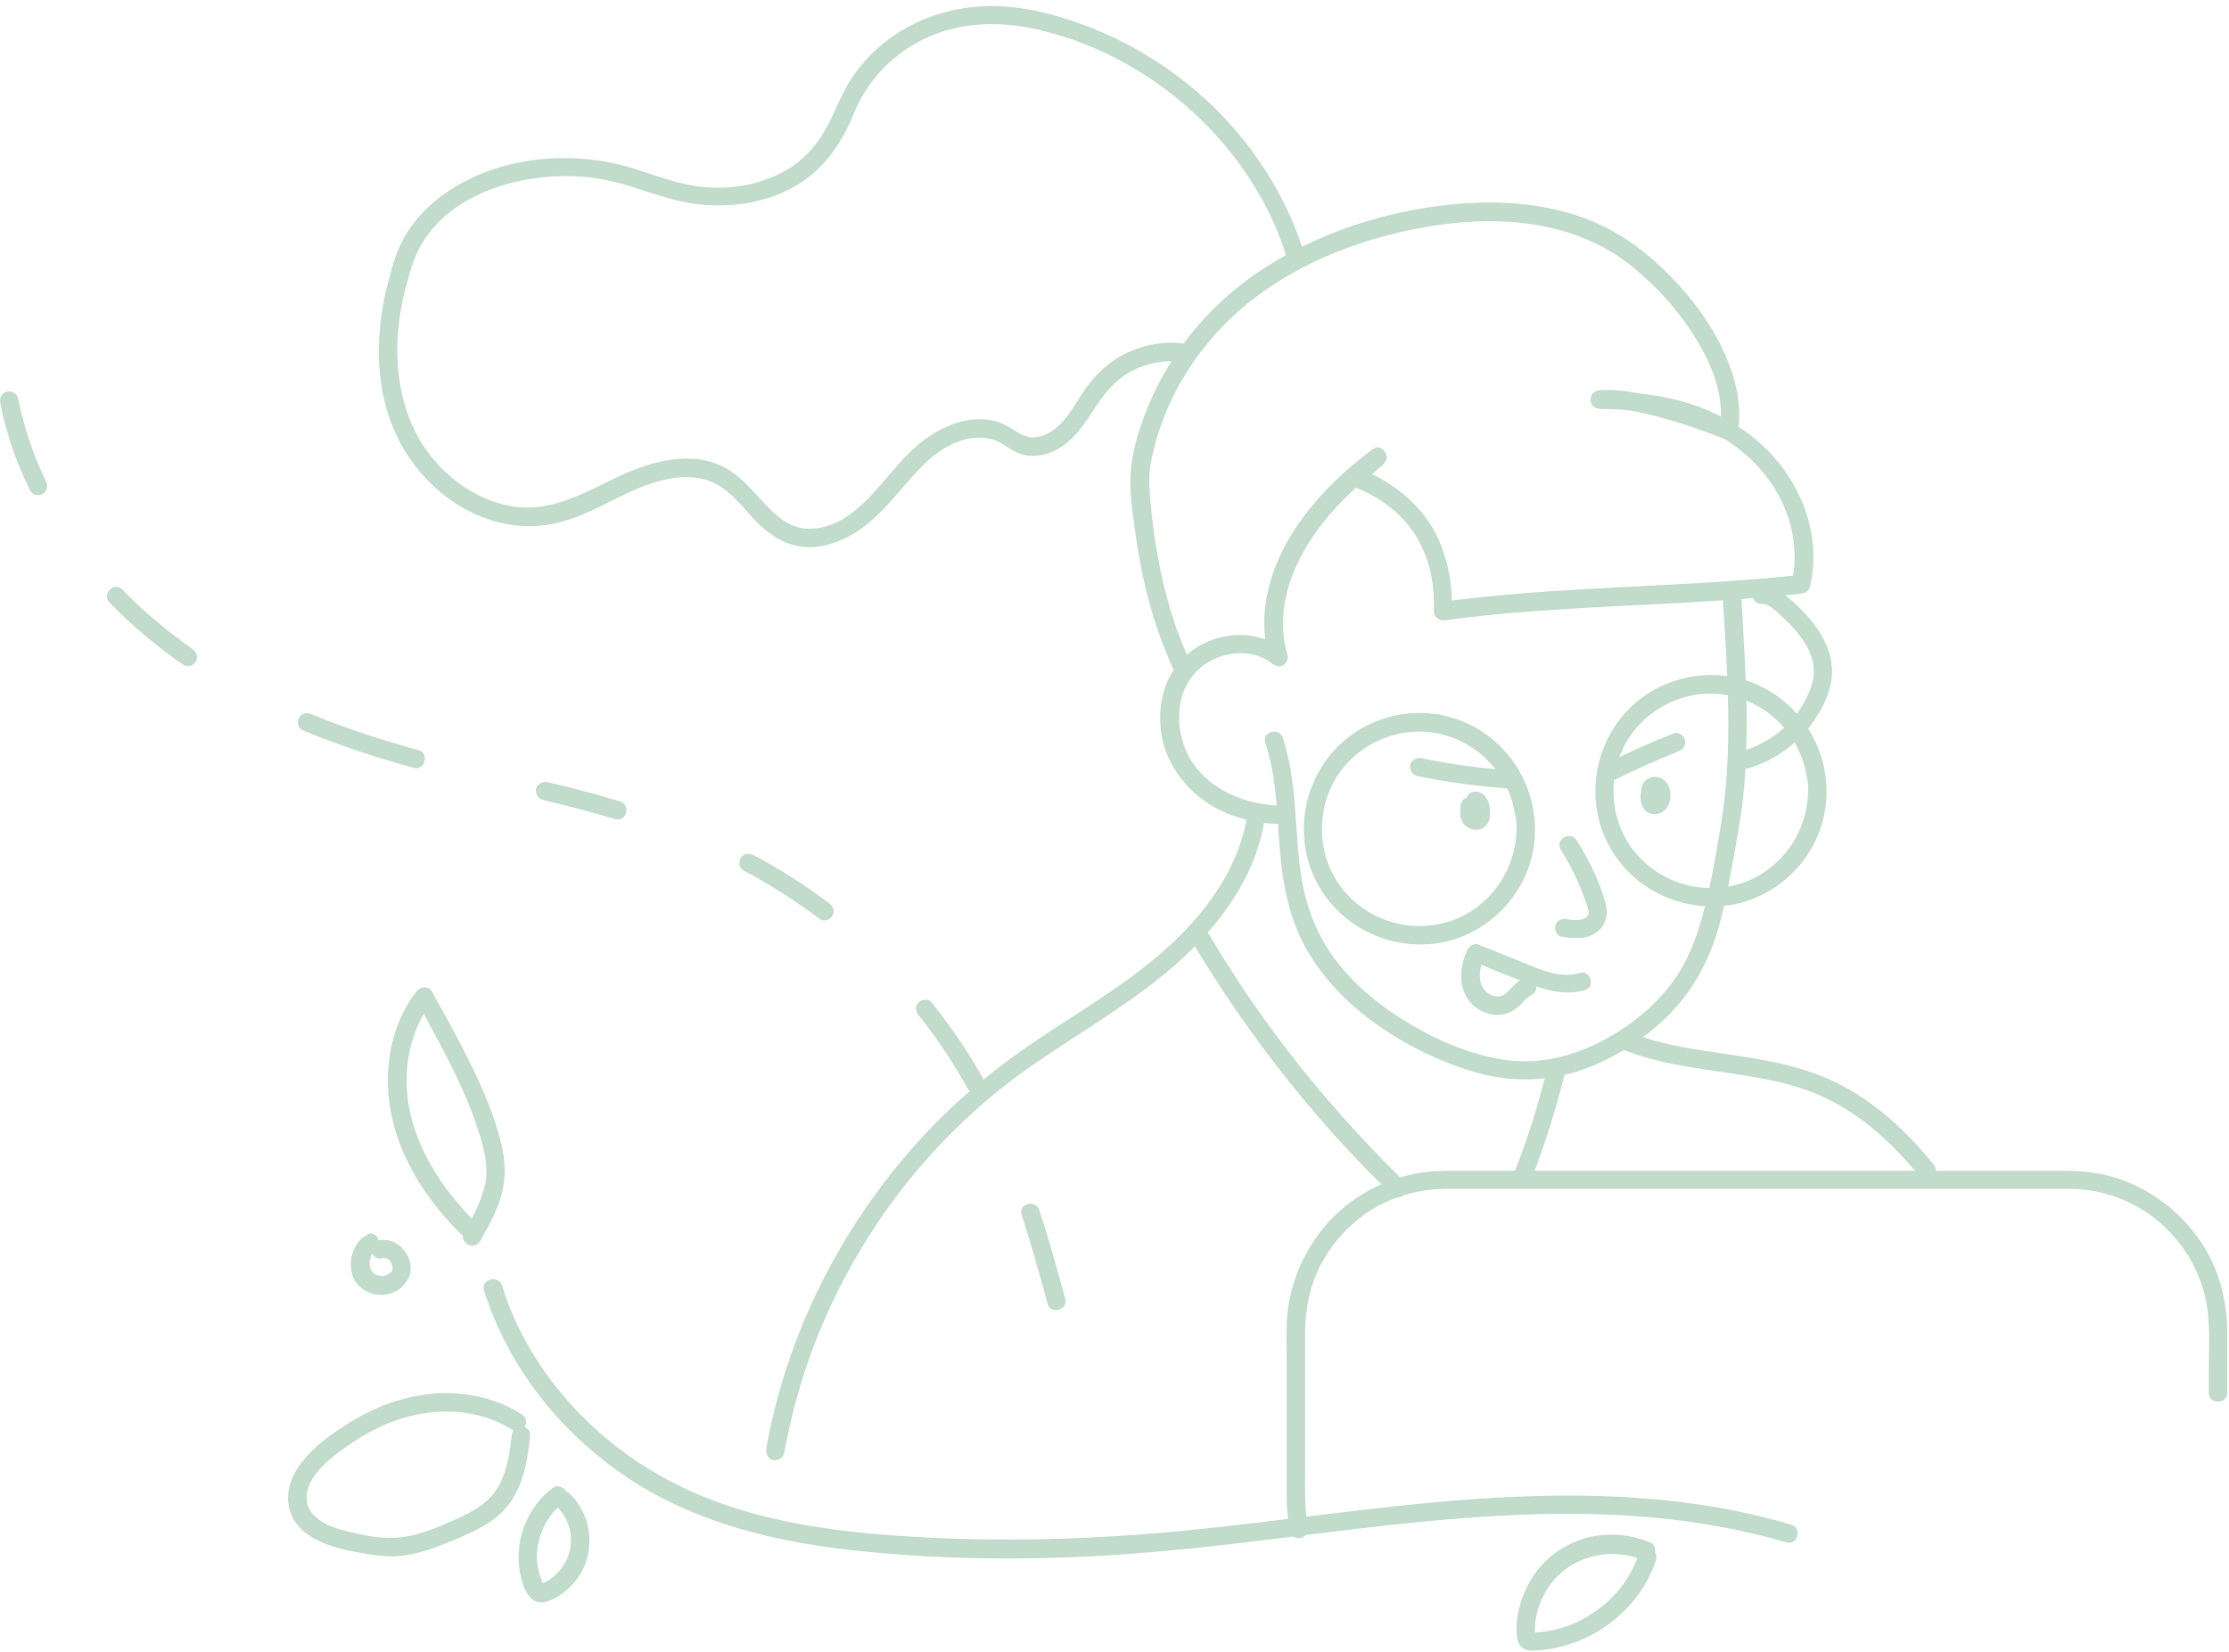 <svg width="344" height="255" viewBox="0 0 344 255" fill="none" xmlns="http://www.w3.org/2000/svg">
<path d="M157.676 187.528C159.157 192.027 160.41 196.583 161.663 201.196C162.118 202.962 164.909 202.221 164.396 200.456C163.143 195.9 161.891 191.287 160.41 186.788C159.84 185.022 157.107 185.763 157.676 187.528Z" fill="#C2DCCB"/>
<path d="M141.786 156.718C144.633 160.249 147.139 164.065 149.36 168.051C150.271 169.646 152.72 168.222 151.809 166.628C149.474 162.413 146.797 158.484 143.779 154.725C143.323 154.099 142.241 154.213 141.786 154.725C141.159 155.295 141.273 156.092 141.786 156.718Z" fill="#C2DCCB"/>
<path d="M114.797 134.393C118.897 136.557 122.827 139.063 126.529 141.854C127.155 142.309 128.123 141.967 128.465 141.341C128.863 140.601 128.579 139.86 127.952 139.405C124.251 136.614 120.321 134.108 116.221 131.944C115.537 131.603 114.683 131.773 114.284 132.457C113.943 133.14 114.114 134.051 114.797 134.393Z" fill="#C2DCCB"/>
<path d="M83.758 123.458C87.517 124.313 91.219 125.338 94.92 126.42C96.686 126.932 97.426 124.199 95.66 123.686C91.959 122.547 88.257 121.579 84.498 120.725C83.758 120.554 82.961 120.953 82.733 121.693C82.562 122.376 83.018 123.288 83.758 123.458Z" fill="#C2DCCB"/>
<path d="M46.681 112.696C52.262 115.03 58.014 116.91 63.823 118.504C65.588 119.017 66.329 116.226 64.563 115.771C58.982 114.233 53.458 112.468 48.105 110.247C47.421 109.962 46.567 110.019 46.169 110.759C45.77 111.329 45.941 112.354 46.681 112.696Z" fill="#C2DCCB"/>
<path d="M16.897 92.992C20.37 96.579 24.186 99.769 28.287 102.616C28.913 103.072 29.881 102.73 30.223 102.104C30.622 101.42 30.337 100.623 29.71 100.167C25.838 97.434 22.193 94.415 18.89 90.998C17.637 89.689 15.644 91.682 16.897 92.992Z" fill="#C2DCCB"/>
<path d="M0.043 62.239C0.954 66.908 2.549 71.464 4.656 75.736C4.998 76.419 5.966 76.59 6.592 76.248C7.276 75.85 7.446 74.995 7.105 74.312C5.111 70.212 3.688 65.94 2.777 61.441C2.606 60.701 1.751 60.245 1.011 60.473C0.214 60.701 -0.128 61.498 0.043 62.239Z" fill="#C2DCCB"/>
<path d="M197.143 124.311C191.22 124.141 184.785 120.951 182.734 115.085C181.766 112.295 181.652 109.163 182.791 106.429C183.816 103.98 185.867 102.158 188.429 101.303C191.049 100.449 194.124 100.62 196.345 102.442C196.858 102.841 197.484 103.012 198.054 102.67C198.566 102.329 198.908 101.645 198.68 101.076C196.117 92.078 201.243 83.25 207.393 77.043C209.273 75.163 211.266 73.398 213.373 71.803C212.804 71.063 212.234 70.323 211.665 69.582C210.526 70.607 209.387 71.689 208.248 72.714C207.393 73.512 207.963 74.708 208.874 75.106C211.949 76.302 214.74 78.068 216.904 80.517C218.897 82.795 220.207 85.585 220.833 88.604C221.232 90.483 221.346 92.419 221.289 94.356C221.289 95.381 222.2 95.836 223.111 95.722C237.349 93.786 251.757 93.615 266.051 92.647C270.038 92.362 274.024 92.078 277.953 91.622C278.58 91.565 279.149 91.223 279.32 90.597C280.858 84.218 279.036 77.498 275.163 72.259C271.12 66.849 265.197 63.318 258.705 61.723C254.832 60.755 250.846 60.413 246.859 60.299C246.859 61.267 246.859 62.179 246.859 63.147C250.105 62.919 253.238 63.602 256.37 64.457C259.217 65.197 261.951 66.165 264.684 67.19C265.083 67.361 265.482 67.532 265.88 67.646C266.108 67.76 266.621 67.988 266.051 67.703C266.791 68.044 267.987 67.874 268.158 66.849C269.012 62.179 267.646 57.509 265.596 53.351C263.375 48.909 260.185 44.866 256.541 41.392C253.01 38.032 249.08 35.355 244.467 33.647C238.716 31.539 232.394 30.97 226.301 31.369C215.822 32.052 205.172 35.184 196.174 40.708C186.892 46.403 179.83 54.889 176.242 65.197C175.331 67.76 174.648 70.436 174.477 73.17C174.306 76.018 174.761 78.979 175.16 81.769C175.957 87.977 177.381 94.128 179.659 99.937C180.229 101.36 180.798 102.727 181.482 104.094C181.823 104.777 182.791 104.948 183.418 104.607C184.101 104.208 184.272 103.354 183.93 102.67C181.368 97.374 179.716 91.679 178.691 85.927C178.178 83.079 177.78 80.232 177.552 77.384C177.438 76.075 177.324 74.708 177.381 73.398C177.438 72.202 177.666 71.006 177.951 69.81C180.229 59.958 186.436 51.13 194.58 45.264C202.496 39.569 212.063 36.209 221.631 34.786C231.996 33.191 243.271 34.273 251.7 40.993C255.345 43.898 258.591 47.428 261.153 51.358C263.488 54.946 265.425 59.103 265.596 63.375C265.652 64.343 265.595 65.311 265.425 66.108C266.108 65.823 266.791 65.539 267.532 65.254C262.748 63.204 257.68 61.495 252.554 60.641C250.675 60.299 248.739 60.072 246.859 60.242C245.037 60.356 244.98 63.033 246.859 63.09C253.124 63.204 259.502 64.058 265.083 67.133C270.208 69.981 274.309 74.537 276.074 80.175C277.042 83.25 277.27 86.553 276.53 89.743C276.985 89.401 277.441 89.059 277.897 88.718C263.431 90.312 248.909 90.426 234.387 91.622C230.344 91.964 226.301 92.362 222.257 92.932C222.884 93.387 223.453 93.843 224.08 94.299C224.193 90.54 223.567 86.781 222.029 83.307C220.606 80.061 218.214 77.384 215.366 75.334C213.601 74.024 211.608 73.056 209.557 72.259C209.785 73.056 209.956 73.853 210.184 74.651C211.323 73.626 212.462 72.544 213.601 71.519C214.74 70.436 213.202 68.329 211.892 69.297C203.976 75.163 196.516 83.535 195.263 93.615C194.922 96.349 195.149 99.139 195.89 101.759C196.687 101.303 197.484 100.848 198.282 100.392C192.928 96.064 184.557 97.886 180.969 103.638C179.033 106.771 178.634 110.7 179.431 114.288C180.286 117.876 182.45 120.951 185.354 123.229C188.657 125.735 192.871 127.045 197.029 127.159C199.022 127.216 199.022 124.368 197.143 124.311Z" fill="#C2DCCB"/>
<path d="M201.361 39.4C198.172 28.864 191.566 19.525 183.023 12.748C178.638 9.274 173.798 6.426 168.615 4.376C163.319 2.269 157.396 0.674 151.644 0.959C146.462 1.244 141.28 2.952 137.122 6.084C134.958 7.679 133.136 9.615 131.598 11.836C129.947 14.228 129.036 16.962 127.669 19.468C126.302 22.03 124.48 24.251 122.031 25.846C119.81 27.27 117.304 28.181 114.684 28.637C112.122 29.092 109.445 29.092 106.882 28.637C103.579 28.067 100.447 26.814 97.258 25.846C87.463 22.942 75.617 24.308 67.474 30.744C65.651 32.224 64.057 33.933 62.804 35.926C61.437 38.09 60.697 40.482 60.07 42.931C58.248 49.48 57.792 56.599 59.672 63.148C61.266 68.787 64.74 73.741 69.524 77.158C74.08 80.404 79.775 81.942 85.299 80.86C91.677 79.607 96.859 75.108 103.181 73.912C105.971 73.343 108.933 73.57 111.381 75.222C113.488 76.646 115.026 78.753 116.735 80.518C118.728 82.512 121.006 84.106 123.91 84.391C126.928 84.733 130.004 83.537 132.51 81.885C135.129 80.12 137.236 77.671 139.286 75.279C141.28 73.001 143.273 70.609 145.95 69.071C148.228 67.761 151.075 67.021 153.638 67.989C155.061 68.559 156.143 69.641 157.624 70.096C159.048 70.552 160.699 70.381 162.066 69.869C165.198 68.616 167.021 65.996 168.786 63.262C170.381 60.757 172.089 58.593 174.823 57.169C177.215 55.973 179.891 55.517 182.568 55.859C183.308 55.973 183.992 55.118 183.992 54.435C183.992 53.581 183.308 53.125 182.568 53.011C179.663 52.613 176.759 53.182 174.082 54.378C171.349 55.631 169.128 57.681 167.419 60.13C165.768 62.522 164.458 65.427 161.781 66.85C160.699 67.42 159.447 67.761 158.251 67.306C156.884 66.793 155.745 65.768 154.378 65.256C151.587 64.231 148.512 64.743 145.893 65.939C143.102 67.192 140.824 69.242 138.774 71.52C135.072 75.621 131.143 81.543 124.992 81.6C122.429 81.657 120.436 80.234 118.728 78.468C116.905 76.646 115.311 74.596 113.261 73.058C108.021 69.185 101.187 70.894 95.777 73.4C90.538 75.848 85.299 79.095 79.262 78.183C74.136 77.386 69.524 74.311 66.391 70.267C62.633 65.483 61.209 59.333 61.323 53.353C61.38 50.05 61.949 46.804 62.804 43.672C63.43 41.337 64.057 39.229 65.366 37.179C70.264 29.548 80.515 26.814 89.114 27.213C92.246 27.384 95.208 28.067 98.169 29.035C101.244 30.003 104.263 31.085 107.452 31.484C112.805 32.167 118.5 31.313 123.17 28.466C125.676 26.928 127.726 24.821 129.32 22.315C130.232 20.891 131.029 19.354 131.655 17.816C132.111 16.677 132.623 15.538 133.307 14.456C135.756 10.356 139.685 7.109 144.127 5.344C149.139 3.408 154.378 3.351 159.56 4.433C164.857 5.572 169.925 7.565 174.595 10.299C183.707 15.595 191.281 23.511 195.951 33.022C197.033 35.3 197.944 37.635 198.685 40.084C199.197 41.906 201.931 41.109 201.361 39.4Z" fill="#C2DCCB"/>
<path d="M265.825 91.169C266.508 103.3 267.59 115.544 265.54 127.618C264.8 132.117 264.003 136.673 262.807 141.115C261.782 144.931 260.415 148.461 258.08 151.651C255.346 155.352 251.531 158.371 247.487 160.535C242.761 163.041 237.407 164.408 232.054 163.553C226.815 162.756 221.689 160.535 217.19 157.801C213.09 155.352 209.331 152.277 206.37 148.518C203.295 144.532 201.529 139.976 200.789 135.021C199.935 129.326 200.106 123.574 199.024 117.936C198.739 116.569 198.397 115.203 197.999 113.893C197.429 112.184 194.696 112.925 195.265 114.633C197.144 120.214 197.03 126.194 197.6 132.003C198.112 137.584 199.308 142.937 202.327 147.664C205.003 151.935 208.705 155.523 212.862 158.371C217.19 161.446 222.202 163.838 227.27 165.376C232.965 167.084 238.831 167.027 244.412 165.034C249.424 163.212 254.151 160.136 257.852 156.321C260.814 153.245 262.978 149.6 264.458 145.557C265.939 141.4 266.679 137.071 267.477 132.743C267.989 129.839 268.559 126.934 268.9 124.03C269.299 120.898 269.47 117.822 269.527 114.69C269.698 108.425 269.299 102.161 268.957 95.896C268.843 94.302 268.786 92.764 268.673 91.169C268.559 89.347 265.711 89.347 265.825 91.169Z" fill="#C2DCCB"/>
<path d="M240.882 131.147C242.363 133.539 243.616 136.044 244.527 138.664C244.755 139.291 245.04 139.974 245.154 140.601C245.211 140.999 245.154 141.227 244.869 141.512C244.072 142.195 242.762 142.024 241.794 141.853C241.053 141.739 240.256 142.024 240.028 142.821C239.857 143.505 240.256 144.473 240.996 144.587C242.762 144.815 244.641 145.043 246.236 144.018C247.83 142.935 248.286 141.227 247.773 139.405C246.862 135.988 245.211 132.684 243.331 129.723C242.363 128.128 239.914 129.552 240.882 131.147Z" fill="#C2DCCB"/>
<path d="M243.782 150.168C241.22 150.965 238.6 149.997 236.208 149.029C233.532 147.947 230.855 146.865 228.178 145.783C227.609 145.555 226.869 145.954 226.584 146.409C224.932 149.485 224.932 153.813 228.235 155.806C229.488 156.603 231.197 156.888 232.677 156.376C233.475 156.091 234.101 155.578 234.728 155.009C235.24 154.439 235.696 153.87 236.436 153.528C237.119 153.243 237.29 152.161 236.948 151.592C236.493 150.851 235.696 150.794 235.012 151.079C233.816 151.592 233.247 152.674 232.279 153.414C231.595 153.927 230.798 153.87 230.058 153.528C227.894 152.503 228.121 149.655 229.09 147.833C228.577 148.061 228.007 148.289 227.495 148.459C230.342 149.598 233.133 150.794 236.037 151.876C238.771 152.902 241.789 153.699 244.637 152.788C246.231 152.389 245.491 149.655 243.782 150.168Z" fill="#C2DCCB"/>
<path d="M234.044 127.9C233.987 134.107 230.115 139.859 224.249 142.023C218.212 144.187 211.492 142.365 207.392 137.467C203.348 132.627 202.95 125.508 206.139 120.154C209.385 114.801 215.82 111.954 221.914 113.206C228.065 114.459 232.848 119.471 233.816 125.679C234.044 126.362 234.044 127.159 234.044 127.9C234.044 129.722 236.892 129.722 236.892 127.9C236.835 120.382 232.108 113.662 225.103 111.099C218.155 108.537 210.011 110.758 205.342 116.453C200.558 122.262 199.818 130.633 203.747 137.126C207.62 143.561 215.308 146.864 222.654 145.44C229.773 144.017 235.582 138.037 236.664 130.861C236.835 129.893 236.892 128.925 236.892 127.957C236.892 126.077 234.044 126.077 234.044 127.9Z" fill="#C2DCCB"/>
<path d="M279.038 122.036C278.981 128.244 275.109 133.996 269.243 136.16C263.206 138.324 256.486 136.502 252.386 131.604C248.343 126.763 247.944 119.644 251.133 114.291C254.379 108.938 260.814 106.09 266.908 107.343C273.058 108.596 277.842 113.608 278.81 119.815C279.038 120.556 279.038 121.296 279.038 122.036C279.038 123.859 281.886 123.859 281.886 122.036C281.829 114.519 277.102 107.799 270.097 105.236C263.149 102.673 255.006 104.894 250.336 110.589C245.552 116.398 244.812 124.77 248.741 131.262C252.614 137.698 260.302 141.001 267.648 139.577C274.767 138.153 280.576 132.174 281.658 124.998C281.829 124.03 281.886 123.061 281.886 122.093C281.886 120.214 279.038 120.214 279.038 122.036Z" fill="#C2DCCB"/>
<path d="M218.67 119.757C223.283 120.725 228.01 121.352 232.737 121.693C233.477 121.75 234.161 121.01 234.161 120.27C234.161 119.472 233.534 118.903 232.737 118.846C228.238 118.561 223.796 117.935 219.411 117.024C218.67 116.853 217.873 117.251 217.645 117.992C217.475 118.732 217.93 119.586 218.67 119.757Z" fill="#C2DCCB"/>
<path d="M249.139 120.383C252.385 118.789 255.688 117.308 259.048 115.941C259.788 115.656 260.244 114.973 260.016 114.176C259.845 113.492 258.991 112.866 258.251 113.208C254.663 114.631 251.132 116.226 247.658 117.934C246.975 118.276 246.804 119.244 247.146 119.871C247.601 120.554 248.455 120.725 249.139 120.383Z" fill="#C2DCCB"/>
<path d="M225.506 123.97C225.392 124.369 225.335 124.825 225.335 125.28C225.335 125.85 225.449 126.362 225.677 126.818C226.076 127.558 226.987 128.128 227.841 128.071C228.411 128.071 228.923 127.843 229.322 127.444C229.55 127.159 229.72 126.875 229.834 126.533C229.891 126.305 229.948 126.02 229.948 125.736C229.948 125.508 230.005 125.28 229.948 125.052C229.948 124.711 229.891 124.369 229.777 124.027C229.663 123.572 229.436 123.173 229.151 122.831C228.98 122.66 228.809 122.547 228.638 122.433C228.467 122.319 228.24 122.205 228.012 122.205C227.841 122.148 227.613 122.148 227.442 122.205C227.272 122.205 227.101 122.262 226.93 122.376C226.645 122.547 226.36 122.888 226.303 123.23C226.246 123.572 226.246 124.027 226.474 124.312C226.645 124.597 226.987 124.938 227.329 124.938C227.385 124.938 227.499 124.995 227.556 124.995C227.442 124.938 227.328 124.881 227.215 124.825C227.272 124.881 227.329 124.881 227.385 124.938C227.272 124.881 227.215 124.768 227.101 124.711C227.158 124.768 227.215 124.825 227.272 124.881C227.215 124.768 227.101 124.711 227.044 124.597C227.101 124.711 227.158 124.768 227.215 124.881C227.158 124.768 227.101 124.654 227.044 124.54C227.101 124.711 227.158 124.938 227.215 125.109C227.215 124.995 227.158 124.881 227.158 124.711C227.215 125.052 227.215 125.451 227.158 125.793C227.158 125.679 227.215 125.565 227.215 125.394C227.215 125.508 227.158 125.622 227.158 125.736C227.215 125.622 227.272 125.508 227.329 125.394C227.272 125.451 227.272 125.508 227.215 125.565C227.272 125.451 227.385 125.394 227.442 125.28C227.442 125.337 227.385 125.337 227.329 125.394C227.442 125.337 227.499 125.223 227.613 125.166C227.556 125.223 227.499 125.223 227.442 125.28C227.556 125.223 227.67 125.166 227.784 125.109C227.727 125.109 227.67 125.166 227.613 125.166C227.727 125.166 227.841 125.109 228.012 125.109C227.955 125.109 227.841 125.109 227.784 125.109C227.898 125.109 228.012 125.166 228.183 125.166C228.069 125.166 228.012 125.109 227.955 125.109C228.069 125.166 228.183 125.223 228.297 125.28C228.183 125.223 228.126 125.166 228.012 125.109C228.126 125.166 228.183 125.28 228.297 125.337C228.24 125.28 228.183 125.223 228.126 125.166C228.183 125.28 228.297 125.337 228.354 125.451C228.297 125.394 228.24 125.28 228.24 125.223C228.297 125.337 228.354 125.451 228.411 125.565C228.354 125.451 228.354 125.337 228.297 125.223C228.297 125.337 228.354 125.451 228.354 125.622C228.297 125.394 228.354 125.166 228.354 124.938C228.354 125.052 228.297 125.166 228.297 125.337C228.354 125.109 228.354 124.938 228.411 124.711C228.467 124.312 228.468 123.97 228.24 123.629C228.069 123.344 227.727 123.059 227.385 123.002C227.044 122.945 226.588 122.945 226.303 123.173C225.848 123.287 225.62 123.572 225.506 123.97Z" fill="#C2DCCB"/>
<path d="M256.655 121.977C256.655 121.578 256.484 121.18 256.2 120.895C255.915 120.61 255.516 120.496 255.117 120.439C254.833 120.439 254.548 120.553 254.263 120.667C254.092 120.781 253.979 120.895 253.808 121.009C253.352 121.521 253.238 122.148 253.181 122.774C253.181 122.945 253.181 123.059 253.181 123.23C253.181 123.515 253.238 123.742 253.295 124.027C253.466 124.597 253.808 125.109 254.32 125.394C255.004 125.793 255.801 125.736 256.427 125.394C256.598 125.337 256.712 125.166 256.883 125.052C257.054 124.938 257.168 124.768 257.282 124.597C257.452 124.369 257.566 124.084 257.623 123.856C257.794 123.401 257.851 122.945 257.794 122.49C257.737 122.205 257.737 121.863 257.623 121.578C257.452 121.18 257.282 120.838 256.997 120.553C256.427 119.984 255.573 119.756 254.833 119.984C254.491 120.098 254.092 120.269 253.865 120.553C253.751 120.667 253.637 120.838 253.523 121.009C253.352 121.351 253.295 121.578 253.295 121.92C253.238 122.262 253.466 122.717 253.694 122.945C253.922 123.173 254.32 123.401 254.719 123.344C255.061 123.344 255.459 123.23 255.744 122.945C255.801 122.831 255.915 122.774 255.972 122.66C256.086 122.433 256.143 122.205 256.143 121.92C256.143 121.92 256.143 121.92 256.143 121.863C256.143 121.977 256.086 122.091 256.086 122.262C256.086 122.205 256.086 122.148 256.143 122.148C256.086 122.262 256.029 122.376 255.972 122.49C255.972 122.433 256.029 122.433 256.029 122.376C255.972 122.49 255.858 122.547 255.801 122.66C255.858 122.603 255.858 122.547 255.915 122.547C255.801 122.603 255.744 122.717 255.63 122.774C255.687 122.717 255.744 122.717 255.801 122.66C255.687 122.717 255.573 122.774 255.459 122.831C255.516 122.774 255.63 122.774 255.687 122.774C255.573 122.774 255.459 122.831 255.288 122.831C255.345 122.831 255.459 122.831 255.516 122.831C255.402 122.831 255.288 122.774 255.117 122.774C255.174 122.774 255.231 122.831 255.345 122.831C255.231 122.774 255.118 122.717 255.004 122.66C255.061 122.66 255.117 122.717 255.174 122.774C255.061 122.717 255.004 122.603 254.89 122.547C254.947 122.603 255.004 122.66 255.061 122.717C255.004 122.603 254.89 122.547 254.833 122.433C254.89 122.547 254.947 122.603 255.004 122.717C254.947 122.603 254.89 122.49 254.833 122.376C254.89 122.547 254.947 122.66 254.947 122.831C254.947 122.717 254.89 122.603 254.89 122.433C254.89 122.66 254.89 122.831 254.89 123.059C254.89 122.945 254.947 122.831 254.947 122.66C254.947 122.831 254.89 123.002 254.833 123.173C254.89 123.059 254.947 122.945 255.004 122.831C254.947 122.945 254.89 123.059 254.833 123.173C254.89 123.059 255.004 123.002 255.061 122.888C255.004 122.945 254.947 123.002 254.89 123.059C255.004 123.002 255.061 122.888 255.174 122.831C255.117 122.888 255.061 122.888 255.004 122.945C255.118 122.888 255.231 122.831 255.345 122.774C255.288 122.774 255.231 122.831 255.174 122.831C255.288 122.831 255.402 122.774 255.573 122.774C255.516 122.774 255.459 122.774 255.402 122.774C255.516 122.774 255.63 122.831 255.801 122.831C255.744 122.831 255.687 122.831 255.63 122.774C255.744 122.831 255.858 122.888 255.972 122.945C255.915 122.945 255.858 122.888 255.858 122.888C255.972 122.945 256.029 123.059 256.143 123.116C256.086 123.059 256.029 123.059 256.029 123.002C256.086 123.116 256.2 123.173 256.256 123.287C256.2 123.23 256.143 123.116 256.143 123.059C256.2 123.173 256.256 123.287 256.313 123.401C256.256 123.287 256.256 123.116 256.2 123.002C256.2 123.116 256.256 123.23 256.256 123.401C256.2 123.173 256.256 122.888 256.256 122.66C256.256 122.774 256.2 122.888 256.2 123.059C256.2 122.888 256.256 122.717 256.313 122.547C256.256 122.66 256.2 122.774 256.143 122.888C256.143 122.888 256.143 122.831 256.2 122.831C256.143 122.945 256.029 123.002 255.972 123.116C255.972 123.059 256.029 123.059 256.086 123.002C255.972 123.059 255.915 123.173 255.801 123.23C255.858 123.23 255.858 123.173 255.915 123.173C255.801 123.23 255.687 123.287 255.573 123.344H255.63C255.516 123.344 255.402 123.401 255.231 123.401C255.231 123.401 255.231 123.401 255.288 123.401C255.174 123.401 255.061 123.344 254.89 123.344C254.776 123.287 254.662 123.23 254.548 123.173C254.434 123.116 254.377 123.002 254.263 122.945C254.206 122.831 254.092 122.774 254.035 122.66C253.978 122.547 253.922 122.433 253.865 122.319C253.865 122.319 253.865 122.319 253.865 122.376C253.865 122.262 253.808 122.148 253.808 121.977C253.808 122.319 253.979 122.717 254.206 123.002C254.434 123.23 254.833 123.458 255.231 123.401C255.972 123.344 256.655 122.774 256.655 121.977Z" fill="#C2DCCB"/>
<path d="M268.785 118.847C273.511 117.765 277.726 114.746 280.345 110.646C281.769 108.482 282.851 105.805 282.737 103.185C282.566 100.338 281.2 97.775 279.377 95.611C278.352 94.415 277.213 93.276 276.017 92.251C274.821 91.226 273.511 90.315 271.86 90.372C270.038 90.429 270.038 93.276 271.86 93.219C272.828 93.162 273.568 93.903 274.252 94.472C275.163 95.269 276.074 96.124 276.871 97.035C278.352 98.686 279.662 100.68 279.89 102.958C280.118 105.122 279.149 107.229 278.067 109.051C277.042 110.703 275.732 112.127 274.195 113.266C272.372 114.632 270.322 115.601 268.101 116.113C266.222 116.512 267.019 119.302 268.785 118.847Z" fill="#C2DCCB"/>
<path d="M201.869 235.537C201.3 232.746 201.414 229.898 201.414 227.051C201.414 223.178 201.414 219.306 201.414 215.49C201.414 212.358 201.414 209.225 201.414 206.036C201.414 202.278 202.04 198.633 203.806 195.273C206.198 190.603 210.298 186.844 215.196 184.965C217.872 183.94 220.663 183.484 223.567 183.484C227.212 183.484 230.857 183.484 234.501 183.484C241.335 183.484 248.169 183.484 255.003 183.484C263.147 183.484 271.291 183.484 279.434 183.484C286.895 183.484 294.355 183.484 301.815 183.484C306.713 183.484 311.668 183.484 316.565 183.484C317.476 183.484 318.331 183.484 319.242 183.484C323.741 183.484 328.069 184.851 331.771 187.47C336.099 190.546 339.231 195.216 340.37 200.398C341.167 203.986 340.883 207.802 340.883 211.447C340.883 212.643 340.883 213.782 340.883 214.978C340.883 216.8 343.73 216.8 343.73 214.978C343.73 211.902 343.73 208.827 343.73 205.752C343.73 200.74 342.477 195.842 339.63 191.628C336.441 186.901 331.657 183.313 326.133 181.662C323.627 180.921 321.064 180.693 318.502 180.693C314.572 180.693 310.643 180.693 306.656 180.693C299.537 180.693 292.476 180.693 285.357 180.693C277.099 180.693 268.842 180.693 260.584 180.693C253.181 180.693 245.777 180.693 238.374 180.693C233.818 180.693 229.262 180.693 224.706 180.693C223.681 180.693 222.599 180.693 221.574 180.75C215.765 181.092 210.241 183.541 206.084 187.527C201.926 191.571 199.307 196.981 198.68 202.733C198.453 205.125 198.566 207.574 198.566 209.966C198.566 216.914 198.566 223.805 198.566 230.753C198.566 232.632 198.737 234.511 199.079 236.391C199.25 237.131 200.104 237.587 200.844 237.359C201.642 237.074 202.04 236.277 201.869 235.537Z" fill="#C2DCCB"/>
<path d="M74.704 199.207C78.292 210.597 85.923 220.392 95.604 227.226C106.88 235.199 120.548 238.275 134.102 239.528C149.364 241.008 164.798 240.78 180.06 239.357C195.493 237.933 210.813 235.427 226.246 234.288C240.996 233.149 256.03 233.263 270.439 236.68C272.204 237.079 273.912 237.534 275.678 238.047C277.443 238.559 278.184 235.826 276.418 235.313C262.409 231.156 247.659 230.359 233.194 231.042C218.045 231.725 203.011 234.06 187.919 235.712C172.657 237.42 157.337 238.104 142.018 237.249C128.35 236.509 114.17 234.687 102.04 227.853C91.903 222.158 83.417 213.217 78.918 202.396C78.349 201.086 77.893 199.776 77.495 198.409C76.925 196.701 74.135 197.441 74.704 199.207Z" fill="#C2DCCB"/>
<path d="M73.219 188.498C66.272 181.55 60.975 171.925 63.31 161.845C63.937 159.168 65.076 156.663 66.727 154.498C65.93 154.498 65.076 154.498 64.278 154.498C66.784 158.998 69.29 163.497 71.397 168.224C72.422 170.502 73.333 172.893 74.074 175.285C74.814 177.677 75.383 180.24 74.871 182.746C74.301 185.423 72.992 187.814 71.625 190.149C70.714 191.744 73.162 193.168 74.074 191.573C75.383 189.295 76.693 186.96 77.377 184.454C78.117 181.778 78.003 179.044 77.32 176.367C76.01 171.071 73.618 166.002 71.112 161.219C69.689 158.485 68.208 155.808 66.67 153.075C66.101 152.05 64.848 152.277 64.221 153.075C60.975 157.289 59.608 162.813 59.893 168.11C60.178 173.577 62.228 178.816 65.246 183.372C66.955 185.935 68.948 188.327 71.169 190.491C72.479 191.801 74.529 189.808 73.219 188.498Z" fill="#C2DCCB"/>
<path d="M56.023 191.003C54.713 192.028 54.029 193.85 54.143 195.445C54.2 196.299 54.428 197.21 54.94 197.893C55.51 198.691 56.193 199.203 57.105 199.545C58.471 200.114 60.294 199.887 61.547 199.032C62.287 198.463 62.856 197.78 63.198 196.925C63.483 196.128 63.426 195.16 63.141 194.363C62.401 192.369 60.465 190.946 58.3 191.458C57.56 191.629 57.048 192.483 57.332 193.224C57.56 193.964 58.3 194.42 59.098 194.192C59.155 194.192 59.212 194.192 59.325 194.135C58.927 194.249 59.098 194.192 59.212 194.135C59.269 194.135 59.325 194.135 59.439 194.135C59.724 194.135 59.041 194.078 59.325 194.135C59.439 194.192 59.553 194.192 59.724 194.249C59.952 194.306 59.383 194.078 59.61 194.192C59.667 194.249 59.781 194.249 59.838 194.306C59.895 194.363 59.952 194.363 60.009 194.42C60.237 194.59 59.724 194.192 59.952 194.363C60.009 194.419 60.123 194.533 60.18 194.59C60.237 194.647 60.294 194.704 60.294 194.761C60.465 194.989 60.066 194.476 60.237 194.704C60.351 194.818 60.408 194.989 60.465 195.103C60.522 195.217 60.578 195.388 60.408 194.989C60.408 195.046 60.465 195.103 60.465 195.16C60.522 195.274 60.522 195.445 60.578 195.559C60.635 195.843 60.578 195.16 60.578 195.445C60.578 195.502 60.578 195.558 60.578 195.672C60.578 195.786 60.578 195.786 60.578 195.9C60.578 196.128 60.635 195.558 60.578 195.786C60.522 195.9 60.522 196.071 60.465 196.185C60.522 195.843 60.578 195.957 60.522 196.071C60.465 196.128 60.465 196.185 60.408 196.242C60.351 196.299 60.351 196.356 60.294 196.413C60.465 196.071 60.465 196.242 60.351 196.299C60.237 196.413 60.123 196.527 60.009 196.584C60.294 196.299 60.18 196.413 60.123 196.527C60.066 196.584 60.009 196.584 59.952 196.641C59.838 196.697 59.781 196.754 59.667 196.811C59.439 196.925 60.009 196.697 59.781 196.754C59.724 196.754 59.667 196.811 59.61 196.811C59.439 196.868 59.325 196.868 59.155 196.925C59.041 196.925 58.813 196.925 59.269 196.925C59.212 196.925 59.155 196.925 59.098 196.925C58.984 196.925 58.813 196.925 58.699 196.925C58.642 196.925 58.585 196.925 58.528 196.925C58.243 196.925 58.927 196.982 58.642 196.925C58.528 196.925 58.414 196.868 58.243 196.811C58.073 196.754 57.731 196.584 58.187 196.811C58.073 196.754 57.959 196.697 57.845 196.641C57.788 196.584 57.731 196.584 57.674 196.527C57.446 196.413 57.959 196.754 57.731 196.584C57.617 196.47 57.503 196.356 57.389 196.242C57.218 196.071 57.56 196.527 57.446 196.299C57.389 196.242 57.389 196.185 57.332 196.128C57.275 196.014 57.218 195.9 57.161 195.843C57.048 195.615 57.275 196.185 57.218 195.9C57.218 195.843 57.161 195.786 57.161 195.729C57.105 195.558 57.105 195.388 57.048 195.274C56.991 194.989 57.105 195.672 57.048 195.388C57.048 195.274 57.048 195.217 57.048 195.103C57.048 194.932 57.048 194.761 57.048 194.59C57.048 194.306 56.991 194.932 57.048 194.704C57.048 194.647 57.048 194.59 57.105 194.476C57.161 194.306 57.161 194.135 57.218 194.021C57.275 193.907 57.389 193.736 57.161 194.078C57.218 194.021 57.218 193.907 57.275 193.793C57.332 193.622 57.446 193.508 57.56 193.337C57.617 193.224 57.788 193.167 57.503 193.394C57.56 193.337 57.617 193.224 57.674 193.167C57.788 193.053 57.902 192.939 58.073 192.825C58.357 192.597 58.471 192.141 58.471 191.8C58.471 191.458 58.3 191.059 58.073 190.775C57.788 190.547 57.446 190.319 57.048 190.376C56.649 190.604 56.307 190.775 56.023 191.003Z" fill="#C2DCCB"/>
<path d="M80.511 218.284C75.158 214.867 68.381 214.241 62.345 215.893C59.269 216.69 56.308 218.057 53.632 219.765C50.955 221.417 48.278 223.41 46.399 225.916C44.577 228.365 43.722 231.497 45.203 234.288C46.456 236.623 48.962 237.932 51.353 238.673C52.72 239.128 54.087 239.413 55.511 239.641C57.219 239.983 58.985 240.21 60.75 240.21C64.338 240.096 67.584 238.73 70.83 237.363C74.076 235.996 77.265 234.401 79.145 231.269C80.967 228.365 81.48 224.891 81.821 221.531C81.935 220.79 81.081 220.107 80.398 220.107C79.543 220.107 79.088 220.79 78.974 221.531C78.689 224.037 78.347 226.599 77.209 228.877C75.956 231.383 73.905 232.807 71.4 234.003C68.723 235.256 65.933 236.509 63.085 237.078C60.124 237.705 57.162 237.192 54.258 236.509C52.265 236.053 50.044 235.427 48.563 234.003C46.911 232.408 47.025 230.187 48.221 228.251C49.645 225.973 51.923 224.321 54.087 222.841C56.422 221.303 58.871 219.936 61.547 219.082C67.356 217.145 73.905 217.373 79.145 220.733C80.625 221.758 82.049 219.253 80.511 218.284Z" fill="#C2DCCB"/>
<path d="M85.353 229.614C81.196 232.689 79.203 238.156 80.342 243.168C80.627 244.364 81.082 245.901 82.05 246.755C83.36 247.951 85.24 246.983 86.436 246.186C88.657 244.705 90.365 242.313 90.821 239.58C91.39 236.334 90.365 232.974 88.03 230.639C86.72 229.329 84.727 231.322 86.037 232.632C88.941 235.593 88.77 240.263 85.752 243.054C85.41 243.395 85.069 243.623 84.67 243.908C84.442 244.022 84.272 244.136 84.044 244.25C83.873 244.307 83.246 244.478 83.702 244.534C84.044 244.591 83.816 244.421 83.702 244.193C83.645 244.022 83.588 243.908 83.531 243.737C83.36 243.282 83.189 242.769 83.076 242.256C82.677 240.491 82.848 238.669 83.417 236.96C84.044 235.024 85.183 233.258 86.834 232.062C87.461 231.607 87.745 230.81 87.347 230.126C86.948 229.5 85.98 229.158 85.353 229.614Z" fill="#C2DCCB"/>
<path d="M254.773 238.1C251.071 236.562 246.857 236.391 243.155 237.929C239.397 239.466 236.549 242.428 235.069 246.244C234.385 248.009 233.987 249.888 234.043 251.768C234.043 252.907 234.271 254.217 235.524 254.615C236.378 254.9 237.46 254.729 238.372 254.615C241.959 254.16 245.433 252.793 248.338 250.629C251.698 248.123 254.26 244.763 255.57 240.776C256.14 239.011 253.406 238.271 252.837 240.036C251.698 243.453 249.363 246.471 246.402 248.579C244.921 249.604 243.269 250.515 241.561 251.084C240.65 251.369 239.738 251.597 238.77 251.768C238.372 251.825 237.916 251.882 237.517 251.939C237.29 251.939 237.119 251.939 236.891 251.996C236.777 251.996 236.606 251.996 236.492 251.996C236.208 251.996 236.208 251.996 236.435 251.996C236.606 252.166 236.777 252.337 236.948 252.508C236.834 252.337 236.891 251.54 236.891 251.255C236.891 250.8 236.948 250.344 237.005 249.945C237.176 248.92 237.46 247.952 237.859 246.984C238.656 245.161 239.909 243.51 241.447 242.314C244.75 239.751 249.477 239.125 253.349 240.719C254.033 241.004 254.887 240.947 255.286 240.207C255.627 239.466 255.456 238.441 254.773 238.1Z" fill="#C2DCCB"/>
<path d="M192.585 125.337C191.446 133.367 186.662 140.201 180.854 145.612C174.248 151.819 166.218 156.262 158.757 161.387C151.923 166.114 145.659 171.524 140.249 177.846C134.953 183.939 130.454 190.716 126.809 197.949C123.221 205.125 120.487 212.756 118.836 220.615C118.608 221.583 118.437 222.609 118.266 223.577C118.153 224.317 118.494 225.114 119.235 225.342C119.918 225.513 120.829 225.114 121 224.374C122.424 216.515 124.816 208.827 128.176 201.594C131.536 194.418 135.807 187.584 140.818 181.49C146.001 175.226 151.923 169.645 158.53 164.975C166.104 159.622 174.248 155.122 181.252 149.029C187.289 143.732 192.642 137.012 194.635 129.096C194.863 128.128 195.091 127.103 195.205 126.135C195.319 125.394 195.034 124.597 194.237 124.369C193.667 124.198 192.699 124.597 192.585 125.337Z" fill="#C2DCCB"/>
<path d="M250.332 161.957C256.825 164.577 263.886 165.032 270.663 166.228C274.023 166.798 277.44 167.595 280.629 168.962C283.534 170.215 286.21 171.923 288.659 173.86C291.507 176.195 294.069 178.871 296.404 181.719C296.917 182.345 297.942 182.231 298.397 181.719C298.967 181.149 298.91 180.295 298.397 179.725C294.24 174.543 289.172 169.873 283.135 166.969C276.7 163.893 269.638 163.21 262.69 162.128C258.704 161.501 254.774 160.704 251.073 159.166C250.332 158.882 249.535 159.508 249.307 160.135C249.136 160.989 249.592 161.672 250.332 161.957Z" fill="#C2DCCB"/>
<path d="M183.819 145.098C190.482 156.26 198.227 166.796 207.054 176.421C209.56 179.154 212.179 181.831 214.799 184.394C216.109 185.646 218.102 183.653 216.792 182.4C207.623 173.459 199.309 163.664 192.133 153.014C190.083 149.939 188.147 146.863 186.267 143.674C185.299 142.08 182.85 143.503 183.819 145.098Z" fill="#C2DCCB"/>
<path d="M238.773 164.862C237.463 170.387 235.755 175.797 233.648 181.093C233.363 181.833 233.932 182.631 234.616 182.859C235.413 183.086 236.096 182.574 236.381 181.89C238.431 176.594 240.14 171.184 241.507 165.66C241.962 163.837 239.229 163.097 238.773 164.862Z" fill="#C2DCCB"/>
</svg>
